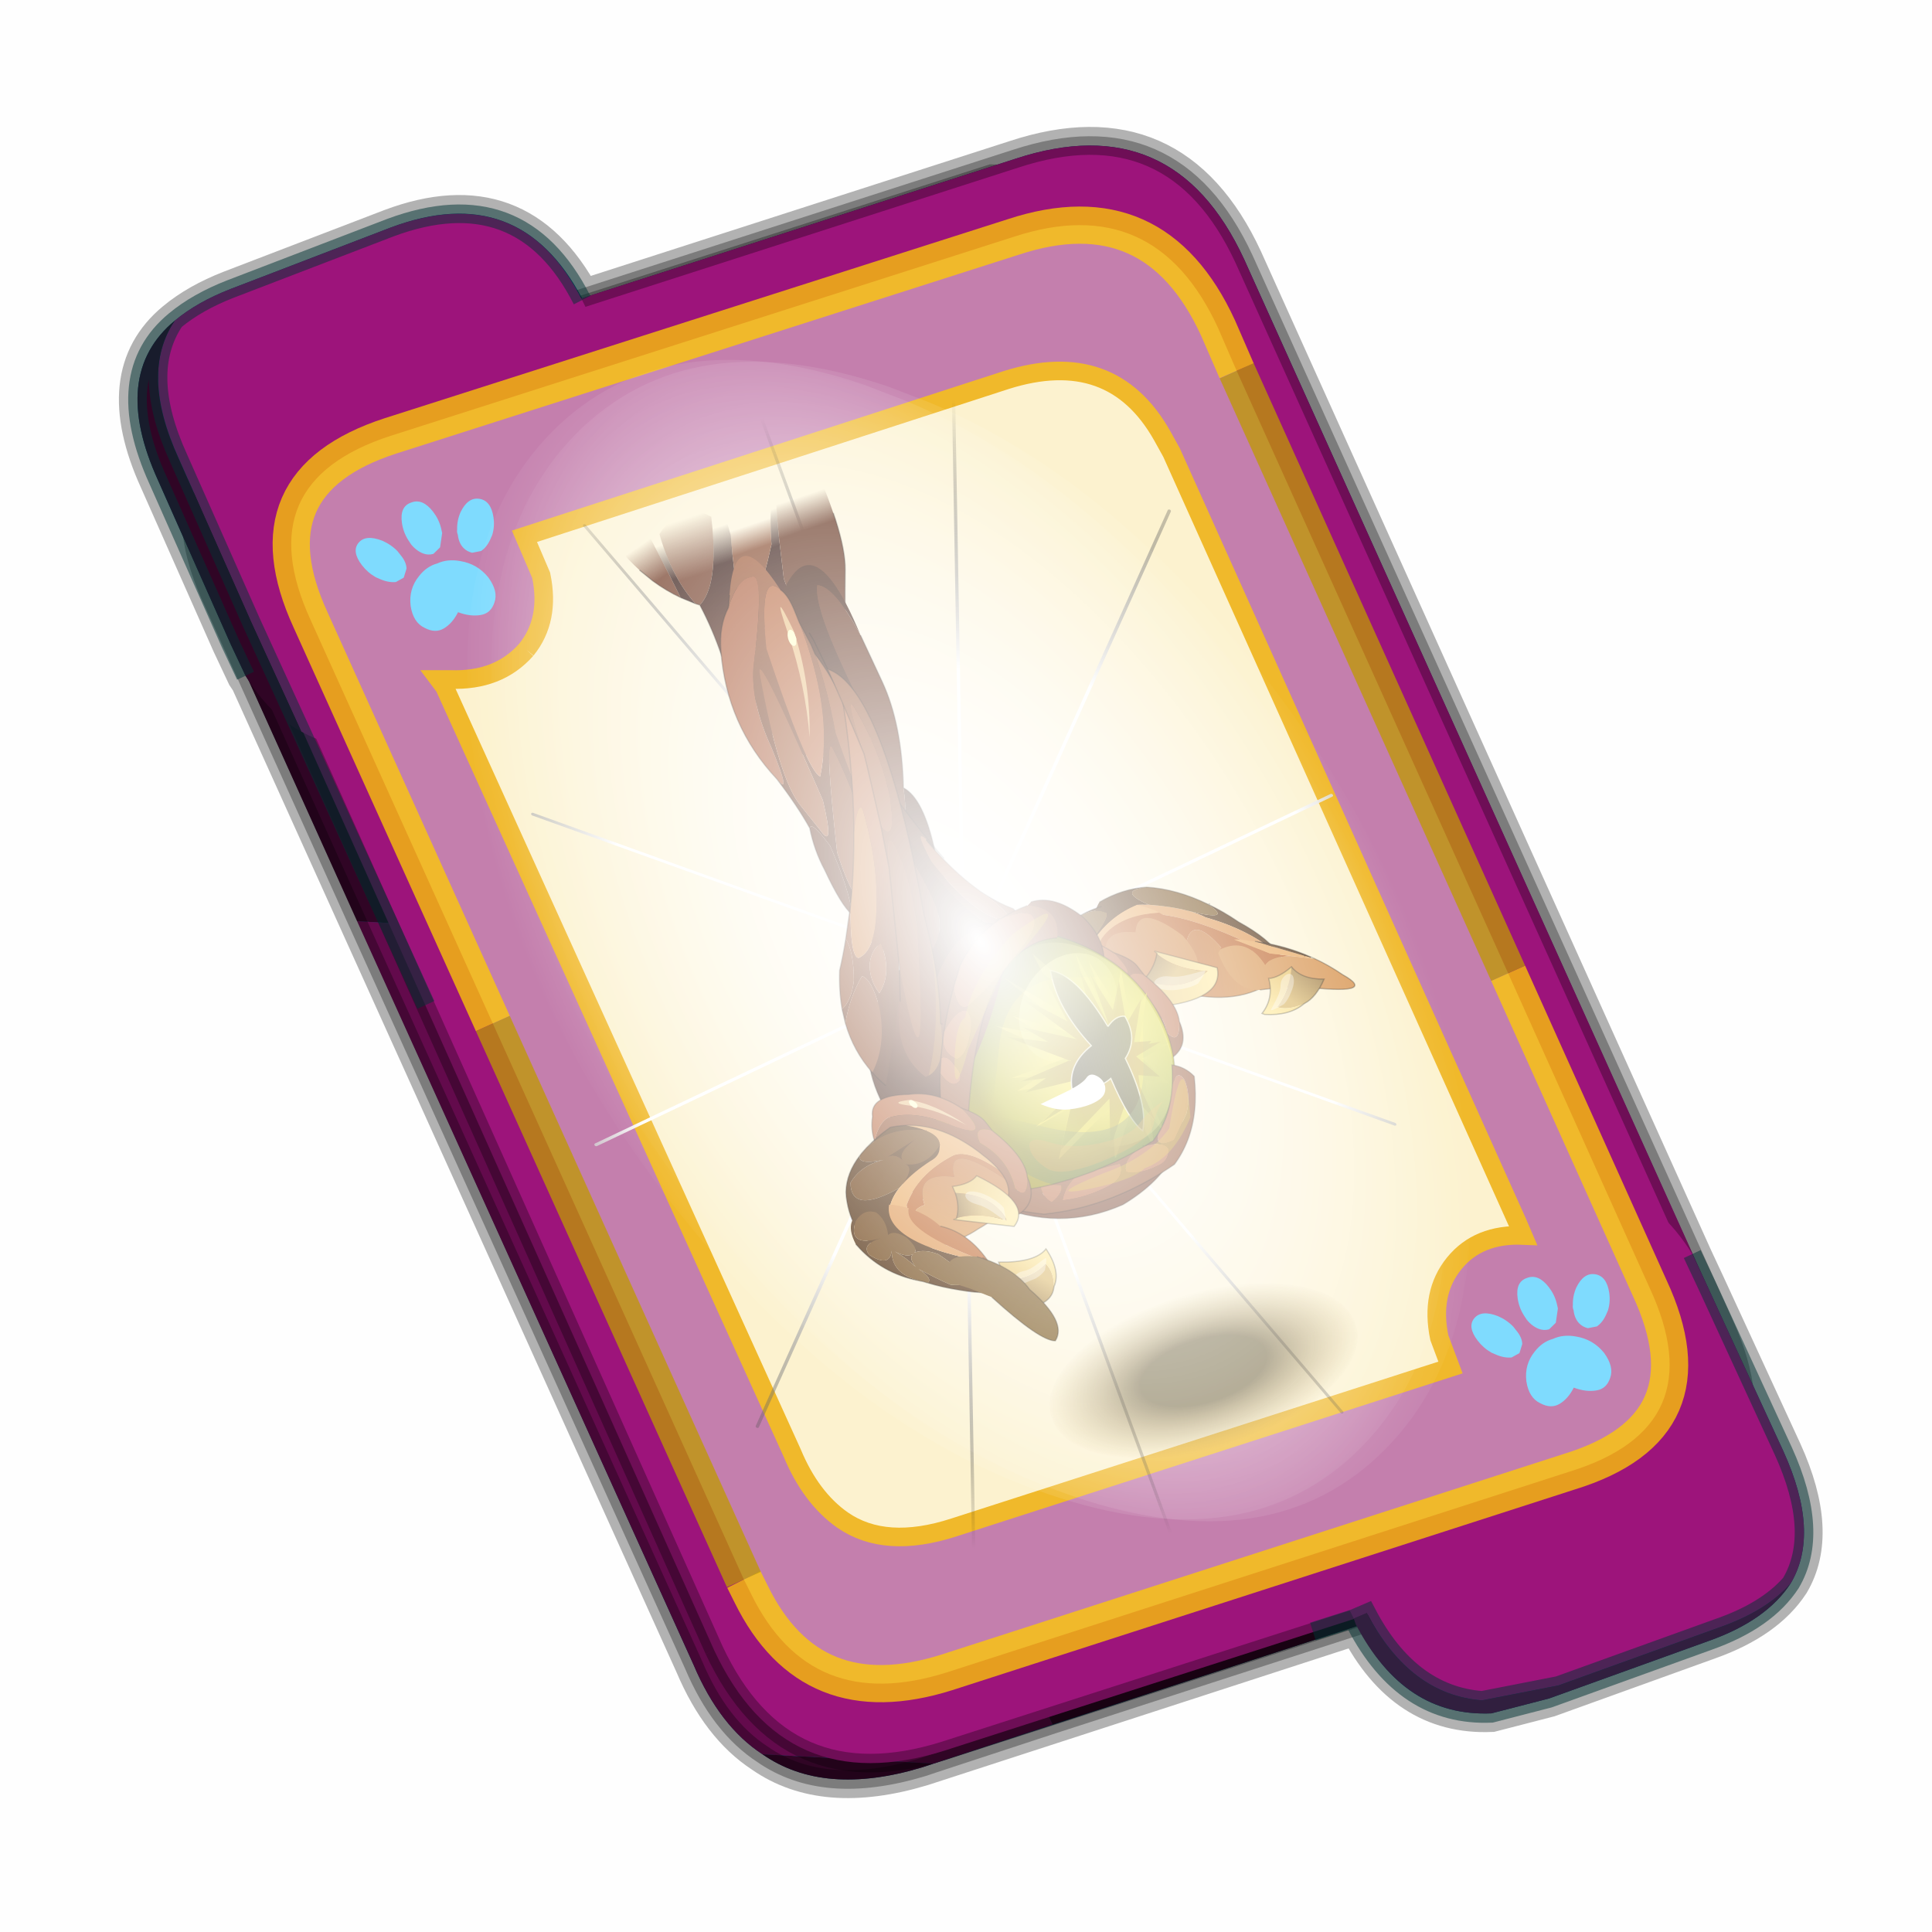 <?xml version='1.0' encoding='UTF-8'?>
<svg xmlns:xlink="http://www.w3.org/1999/xlink" xmlns="http://www.w3.org/2000/svg" version="1.1" width="60px" height="60px" viewBox="0.0 0.0 60.0 60.0"><defs><radialGradient gradientUnits="userSpaceOnUse" r="819.2" cx="0" cy="0" spreadMethod="pad" gradientTransform="matrix(0.053,0.034,-0.034,0.051,-22.95,6.05)" id="gradient1"><stop offset="0.302" stop-color="#f3df1e"/><stop offset="0.776" stop-color="#ada906"/><stop offset="0.918" stop-color="#938506"/></radialGradient><g id="c1"><path stroke="none" fill="url(#gradient1)" d="M40.0 -38.25 Q55.1 -22.4 54.05 0.0 53.0 22.35 36.4 38.2 19.9 53.95 -2.35 54.0 L-2.55 54.0 -7.6 53.8 Q-26.65 52.2 -40.0 38.2 -55.05 22.35 -54.0 -0.05 -52.95 -22.4 -36.4 -38.25 -19.85 -54.05 2.55 -54.05 24.95 -54.05 40.0 -38.25"/><path fill="none" stroke="#000000" stroke-width="0.5" stroke-opacity="0.302" d="M40.0 -38.25 Q55.1 -22.4 54.05 0.0 53.0 22.35 36.4 38.2 19.9 53.95 -2.35 54.0 L-2.55 54.0 -7.6 53.8 Q-26.65 52.2 -40.0 38.2 -55.05 22.35 -54.0 -0.05 -52.95 -22.4 -36.4 -38.25 -19.85 -54.05 2.55 -54.05 24.95 -54.05 40.0 -38.25"/></g><radialGradient gradientUnits="userSpaceOnUse" r="819.2" cx="0" cy="0" spreadMethod="pad" gradientTransform="matrix(0.056,-0.003,-0.003,0.06,-11.15,4.55)" id="gradient2"><stop offset="0.0" stop-color="#c9be0f"/><stop offset="1.0" stop-color="#ead81b"/></radialGradient><radialGradient gradientUnits="userSpaceOnUse" r="819.2" cx="0" cy="0" spreadMethod="pad" gradientTransform="matrix(0.051,0.0,-0.002,0.051,-10.05,4.05)" id="gradient3"><stop offset="0.0" stop-color="#a16700"/><stop offset="1.0" stop-color="#b2ad07"/></radialGradient><g id="c2"><path stroke="none" fill="url(#gradient2)" d="M8.15 -1.1 L31.2 -0.45 20.55 2.5 31.3 5.15 8.35 8.7 11.4 13.1 30.5 21.1 14.9 18.15 27.25 36.15 -1.05 22.35 6.7 42.45 6.45 42.55 6.3 42.7 -8.1 25.2 -8.95 44.65 -12.7 31.2 -15.45 40.4 -15.2 22.35 -16.6 17.25 -24.75 21.55 -24.8 21.45 -19.0 8.7 -31.35 6.55 -26.15 5.4 -27.7 4.6 -20.7 2.2 -31.3 -15.6 -20.85 -7.05 -25.45 -27.15 -17.9 -15.45 -15.25 -34.8 -13.7 -9.0 -13.65 -8.95 -11.75 -39.3 -8.9 -18.75 3.85 -44.65 2.05 -18.4 18.15 -39.45 1.6 -9.05 1.4 -9.05 1.4 -8.9 1.5 -8.8 1.6 -9.05 20.85 -23.55 13.25 -12.8 28.9 -22.25 8.15 -1.1 7.75 -1.1 7.7 -0.65 8.0 -0.55 8.15 -1.1"/><path stroke="none" fill="url(#gradient3)" d="M1.6 -6.85 L19.15 -18.15 12.25 -9.4 26.55 -16.6 7.6 0.25 28.55 2.0 18.85 3.95 28.65 6.75 7.8 8.55 10.55 12.45 27.95 20.2 13.75 16.9 25.0 32.8 -0.8 19.65 6.25 37.05 6.05 37.15 5.9 37.25 -7.25 21.7 -8.0 38.1 -11.4 26.55 -13.9 34.2 -13.7 18.9 -15.0 14.5 -22.4 17.75 -22.45 17.65 -17.15 7.15 -28.45 4.7 -23.75 4.0 -25.1 3.25 -18.7 1.55 -28.35 -14.05 -18.85 -6.3 -23.05 -23.55 -16.2 -13.25 -13.75 -29.5 -12.35 -7.6 -12.35 -7.55 -12.3 -7.5 -10.55 -33.15 -7.95 -15.55 3.7 -36.9 2.05 -14.75 16.7 -31.7 1.6 -6.85 1.4 -6.85 1.4 -6.7 1.5 -6.65 1.6 -6.85 M7.6 0.25 L7.2 0.25 7.15 0.6 7.4 0.7 7.6 0.25"/><path fill="#1d1800" stroke="none" d="M-11.75 -7.65 Q-8.8 -31.1 0.05 -36.05 3.9 -21.05 -2.7 -2.55 8.7 1.55 11.15 11.15 3.2 15.3 -4.5 12.25 -4.3 30.4 -7.65 36.0 -13.75 26.8 -12.95 6.55 -20.85 0.65 -19.5 -9.4 -16.4 -10.9 -11.75 -7.65"/><path fill="none" stroke="#ffffff" stroke-width="0.5" stroke-opacity="0.8" d="M-11.75 -7.65 Q-8.8 -31.1 0.05 -36.05 3.9 -21.05 -2.7 -2.55 8.7 1.55 11.15 11.15 3.2 15.3 -4.5 12.25 -4.3 30.4 -7.65 36.0 -13.75 26.8 -12.95 6.55 -20.85 0.65 -19.5 -9.4 -16.4 -10.9 -11.75 -7.65"/></g><g id="c3"><g><use transform="matrix(1.0,0.0,0.0,1.0,0.0,0.0)" xlink:href="#c2"/></g></g><linearGradient gradientUnits="userSpaceOnUse" x1="-819.2" x2="819.2" spreadMethod="pad" gradientTransform="matrix(0.008,-0.037,-0.03,-0.015,1.75,-31.75)" id="gradient4"><stop offset="0.0" stop-color="#446130" stop-opacity="0.0"/><stop offset="1.0" stop-color="#446130"/></linearGradient><linearGradient gradientUnits="userSpaceOnUse" x1="-819.2" x2="819.2" spreadMethod="pad" gradientTransform="matrix(-0.015,0.038,-0.031,-0.01,-19.5,38.45)" id="gradient5"><stop offset="0.0" stop-color="#446130" stop-opacity="0.0"/><stop offset="1.0" stop-color="#446130"/></linearGradient><g id="c4"><path stroke="none" fill="url(#gradient4)" d="M23.45 15.4 Q18.2 8.05 9.1 -9.2 -4.7 -35.1 -28.95 -26.55 -53.2 -17.95 -49.05 -23.6 -44.85 -29.25 -36.05 -38.95 -27.3 -48.6 -13.9 -47.75 -0.45 -46.85 8.8 -40.65 18.15 -34.4 27.4 -23.8 36.75 -13.25 33.9 11.85 33.0 19.85 30.85 21.15 L30.75 21.25 Q29.45 21.95 27.75 20.25 26.1 19.05 23.45 15.4"/><path stroke="none" fill="url(#gradient5)" d="M23.45 15.4 Q26.1 19.05 27.75 20.25 29.45 21.95 30.75 21.25 30.0 23.35 28.65 26.1 17.0 50.05 4.15 51.9 -8.7 53.7 -19.1 51.75 -29.5 49.8 -40.1 39.95 -50.7 30.1 -51.95 14.8 -53.25 -0.55 -53.25 -8.75 -53.25 -16.95 -40.15 15.85 -27.0 48.6 6.7 25.35 17.3 18.0 23.45 15.4"/><path fill="#d08515" fill-opacity="0.4" d="M11.2 42.05 Q7.25 47.8 -11.75 46.35 -30.85 44.9 -34.5 39.1 -38.25 33.35 -41.85 31.6 -35.65 32.9 -29.8 36.8 -24.0 40.7 -12.45 39.45 -1.0 38.2 5.8 32.8 12.65 27.4 13.9 31.85 15.15 36.25 11.2 42.05"/></g><linearGradient gradientUnits="userSpaceOnUse" x1="-819.2" x2="819.2" spreadMethod="pad" gradientTransform="matrix(0.03,0.0,-0.003,0.053,-12.3,46.95)" id="gradient6"><stop offset="0.0" stop-color="#ffff6f" stop-opacity="0.541"/><stop offset="1.0" stop-color="#ffff6f" stop-opacity="0.0"/></linearGradient><linearGradient gradientUnits="userSpaceOnUse" x1="-819.2" x2="819.2" spreadMethod="pad" gradientTransform="matrix(-0.005,0.022,-0.025,-0.012,-0.5,27.45)" id="gradient7"><stop offset="0.0" stop-color="#ffff6f" stop-opacity="0.541"/><stop offset="1.0" stop-color="#ffff6f" stop-opacity="0.0"/></linearGradient><g id="c5"><path stroke="none" fill="url(#gradient6)" d="M23.6 12.7 Q32.2 25.35 31.35 43.4 30.5 61.4 20.7 74.05 10.95 86.75 -2.05 86.75 -15.05 86.75 -23.6 74.05 -32.2 61.4 -31.35 43.4 -30.5 25.35 -20.7 12.7 -10.95 0.0 2.05 0.0 15.05 0.0 23.6 12.7"/><path fill="#ffffff" stroke="none" d="M4.2 56.35 Q6.2 57.8 12.25 58.8 L24.85 60.4 Q20.45 64.8 15.6 65.95 10.7 67.1 6.35 66.75 2.05 66.35 0.3 64.65 -1.4 62.95 -1.4 60.6 -1.35 58.25 0.45 56.5 2.2 54.85 4.2 56.35"/><path stroke="none" fill="url(#gradient7)" d="M17.0 21.75 Q21.95 29.75 20.25 37.1 18.7 44.45 11.35 46.8 4.85 48.95 -2.9 45.85 L-4.5 45.15 Q-13.1 41.2 -18.05 33.2 -22.9 25.2 -21.25 17.85 -19.6 10.5 -12.4 8.15 -7.15 6.45 -1.1 8.1 1.15 8.75 3.5 9.8 12.15 13.8 17.0 21.75"/></g><g id="c6"><g><use transform="matrix(1.0,0.0,0.0,1.0,0.0,0.0)" xlink:href="#c5"/></g></g><g id="c7"><g><use transform="matrix(1.0,0.0,0.0,1.0,0.0,0.0)" xlink:href="#c1"/></g><g><use transform="matrix(1.0,0.0,0.0,1.0,-21.9,4.15)" xlink:href="#c3"/></g><g><use transform="matrix(1.0,0.0,0.0,1.0,0.0,0.0)" xlink:href="#c4"/></g><g><use transform="matrix(1.0,0.0,0.0,1.0,-21.8,-43.2)" xlink:href="#c6"/></g></g><g id="c8"><path fill="#000000" fill-opacity="0.004" d="M0.0 0.0 L60.0 0.0 60.0 60.0 0.0 60.0 0.0 0.0"/></g><g id="c9"><path fill="#006699" stroke="none" d="M31.5 39.85 L19.8 43.65 Q17.15 44.45 15.5 43.3 14.35 42.55 13.65 40.9 L1.7 14.45 1.6 14.3 1.2 13.45 -0.75 9.05 Q-2.05 6.2 -0.3 4.75 0.3 4.25 1.2 3.9 L5.5 2.25 Q8.95 0.95 10.65 4.15 L22.3 0.4 Q26.55 -1.0 28.45 3.1 L40.55 29.95 40.9 30.7 42.95 35.15 Q43.95 37.35 43.15 38.7 42.5 39.7 40.95 40.25 L36.65 41.8 35.1 42.2 Q32.75 42.3 31.5 39.85"/><path fill="none" stroke="#000000" stroke-width="1.0" stroke-opacity="0.298" d="M31.5 39.85 L19.8 43.65 Q17.15 44.45 15.5 43.3 14.35 42.55 13.65 40.9 L1.7 14.45 1.6 14.3 1.2 13.45 -0.75 9.05 Q-2.05 6.2 -0.3 4.75 0.3 4.25 1.2 3.9 L5.5 2.25 Q8.95 0.95 10.65 4.15 L22.3 0.4 Q26.55 -1.0 28.45 3.1 L40.55 29.95 40.9 30.7 42.95 35.15 Q43.95 37.35 43.15 38.7 42.5 39.7 40.95 40.25 L36.65 41.8 35.1 42.2 Q32.75 42.3 31.5 39.85"/><path fill="#300525" stroke="none" d="M0.75 8.25 L29.8 9.75 25.55 0.9 Q26.9 1.6 27.8 3.55 L40.7 32.15 Q42.6 36.3 38.3 37.65 L23.3 42.5 13.15 21.4 4.6 20.9 0.7 12.25 Q-0.45 9.75 0.75 8.25 M20.1 43.55 L19.8 43.65 Q17.15 44.45 15.5 43.3 L20.1 43.55"/><path fill="#630a4c" stroke="none" d="M25.55 0.9 L29.8 9.75 0.75 8.25 Q1.45 7.3 3.1 6.75 L21.65 0.8 25.55 0.9 M4.6 20.9 L13.15 21.4 23.3 42.5 20.1 43.55 15.5 43.3 Q14.35 42.55 13.65 40.9 L4.6 20.9"/><path fill="none" stroke="#000000" stroke-width="0.5" stroke-opacity="0.302" d="M0.75 8.25 Q-0.45 9.75 0.7 12.25 L4.6 20.9 M23.3 42.5 L38.3 37.65 Q42.6 36.3 40.7 32.15 L27.8 3.55 Q26.9 1.6 25.55 0.9 L21.65 0.8 3.1 6.75 Q1.45 7.3 0.75 8.25 M20.1 43.55 L19.8 43.65 Q17.15 44.45 15.5 43.3 14.35 42.55 13.65 40.9 L4.6 20.9 M20.1 43.55 L23.3 42.5"/><path fill="#9d147b" stroke="none" d="M14.2 40.5 L1.35 11.8 Q-0.5 7.75 3.8 6.35 L22.3 0.4 Q26.55 -1.0 28.45 3.1 L41.35 31.7 Q43.25 35.85 38.9 37.25 L20.4 43.2 Q16.1 44.55 14.2 40.5"/><path fill="none" stroke="#000000" stroke-width="0.5" stroke-opacity="0.302" d="M14.2 40.5 L1.35 11.8 Q-0.5 7.75 3.8 6.35 L22.3 0.4 Q26.55 -1.0 28.45 3.1 L41.35 31.7 Q43.25 35.85 38.9 37.25 L20.4 43.2 Q16.1 44.55 14.2 40.5"/><path fill="#9d147b" stroke="none" d="M31.4 39.65 L31.3 39.45 31.25 39.4 29.25 34.95 Q27.55 31.2 31.25 29.85 L35.6 28.25 Q38.8 27.1 40.5 29.85 L40.9 30.7 42.95 35.15 Q43.95 37.35 43.15 38.7 42.5 39.45 41.2 39.9 L36.9 41.45 34.85 41.85 Q32.9 41.7 31.75 39.5 L31.4 39.65"/><path fill="#630a4c" stroke="none" d="M43.15 38.7 Q42.5 39.7 40.95 40.25 L36.65 41.8 35.1 42.2 Q32.75 42.3 31.45 39.8 L31.4 39.65 31.75 39.5 Q32.9 41.7 34.85 41.85 L36.9 41.45 41.2 39.9 Q42.5 39.45 43.15 38.7"/><path fill="none" stroke="#003333" stroke-width="0.5" stroke-opacity="0.51" d="M43.15 38.7 Q42.5 39.7 40.95 40.25 L36.65 41.8 35.1 42.2 Q32.75 42.3 31.45 39.8 L31.4 39.65 30.3 40.0 31.4 39.65 M40.5 29.85 L40.9 30.7 42.95 35.15 Q43.95 37.35 43.15 38.7 42.5 39.45 41.2 39.9 L36.9 41.45 34.85 41.85 Q32.9 41.7 31.75 39.5 L31.4 39.65"/><path fill="#9d147b" stroke="none" d="M10.65 4.2 L10.85 4.6 12.85 9.05 Q14.5 12.8 10.8 14.15 L6.5 15.8 Q4.5 16.6 3.1 15.8 L1.75 12.85 -0.2 8.45 Q-1.25 6.15 -0.3 4.75 0.3 4.25 1.2 3.9 L5.5 2.25 Q9.0 0.95 10.65 4.2"/><path fill="#300525" stroke="none" d="M-0.3 4.75 Q-1.25 6.15 -0.2 8.45 L1.75 12.85 3.1 15.8 Q2.25 15.35 1.6 14.3 L1.2 13.45 -0.75 9.05 Q-2.05 6.2 -0.3 4.75"/><path fill="none" stroke="#003333" stroke-width="0.5" stroke-opacity="0.51" d="M3.1 15.8 L6.45 23.15 M-0.3 4.75 Q0.3 4.25 1.2 3.9 L5.5 2.25 Q9.0 0.95 10.65 4.2 M3.1 15.8 L1.75 12.85 -0.2 8.45 Q-1.25 6.15 -0.3 4.75 -2.05 6.2 -0.75 9.05 L1.2 13.45 1.6 14.3"/><path fill="#fcf2cf" stroke="none" d="M9.15 13.6 Q9.8 12.8 9.55 11.6 L9.1 10.55 22.05 6.35 Q24.9 5.45 26.25 7.85 L26.5 8.3 35.8 29.0 35.95 29.35 Q34.75 29.3 34.1 30.1 33.45 30.9 33.7 32.1 L34.0 32.9 20.65 37.2 Q18.8 37.8 17.65 37.0 16.8 36.4 16.3 35.2 L6.95 14.6 6.8 14.4 7.1 14.4 Q8.4 14.45 9.15 13.6"/><path fill="#c47fad" stroke="none" d="M9.15 13.6 Q8.4 14.45 7.1 14.4 L6.8 14.4 6.95 14.6 16.3 35.2 Q16.8 36.4 17.65 37.0 18.8 37.8 20.65 37.2 L34.0 32.9 33.7 32.1 Q33.45 30.9 34.1 30.1 34.75 29.3 35.95 29.35 L35.8 29.0 26.5 8.3 26.25 7.85 Q24.9 5.45 22.05 6.35 L9.1 10.55 9.55 11.6 Q9.8 12.8 9.15 13.6 M28.25 6.1 L35.55 22.3 39.35 30.75 Q41.1 34.5 37.2 35.7 L20.45 41.1 Q16.8 42.25 15.2 39.0 L15.0 38.6 8.25 23.65 3.35 12.8 Q1.65 9.1 5.5 7.85 L22.25 2.5 Q26.05 1.25 27.75 4.95 L28.25 6.1"/><path fill="none" stroke="#ffcc00" stroke-width="1.0" stroke-opacity="0.749" d="M35.55 22.3 L39.35 30.75 Q41.1 34.5 37.2 35.7 L20.45 41.1 Q16.8 42.25 15.2 39.0 L15.0 38.6 M8.25 23.65 L3.35 12.8 Q1.65 9.1 5.5 7.85 L22.25 2.5 Q26.05 1.25 27.75 4.95 L28.25 6.1"/><path fill="none" stroke="#bf9900" stroke-width="1.0" stroke-opacity="0.749" d="M28.25 6.1 L35.55 22.3 M15.0 38.6 L8.25 23.65"/><path fill="none" stroke="#f0b92b" stroke-width="0.5" d="M9.15 13.6 Q9.8 12.8 9.55 11.6 L9.1 10.55 22.05 6.35 Q24.9 5.45 26.25 7.85 L26.5 8.3 35.8 29.0 35.95 29.35 Q34.75 29.3 34.1 30.1 33.45 30.9 33.7 32.1 L34.0 32.9 20.65 37.2 Q18.8 37.8 17.65 37.0 16.8 36.4 16.3 35.2 L6.95 14.6 6.8 14.4 7.1 14.4 Q8.4 14.45 9.15 13.6"/></g><g id="c10"><path fill="#7fdbfe" stroke="none" d="M10.75 4.9 Q10.75 4.6 10.9 4.35 11.25 3.45 11.95 2.75 13.3 1.5 14.35 2.1 15.4 2.7 14.95 4.45 14.7 5.4 14.1 6.15 L13.75 6.5 Q13.1 7.15 12.35 7.35 L11.4 7.2 Q10.95 6.9 10.75 6.4 10.5 5.75 10.75 4.9 M7.5 5.9 Q7.0 5.85 6.6 5.5 6.05 5.0 5.8 4.15 L5.7 3.6 Q5.55 2.65 5.8 1.7 6.25 0.0 7.5 0.0 L7.6 0.0 Q8.85 0.0 9.3 1.7 9.55 2.65 9.4 3.6 L9.3 4.15 8.5 5.5 7.6 5.9 7.5 5.9 M4.35 4.9 Q4.6 5.75 4.35 6.4 L3.7 7.2 2.75 7.35 Q2.0 7.15 1.35 6.5 L1.0 6.15 Q0.4 5.4 0.15 4.45 -0.3 2.7 0.75 2.1 1.8 1.5 3.15 2.75 3.85 3.45 4.2 4.35 L4.35 4.9 M5.5 13.7 Q4.45 13.9 3.65 12.95 2.75 12.0 3.2 10.25 3.7 8.5 5.25 7.6 6.4 6.9 7.55 7.0 8.75 6.9 9.9 7.6 11.45 8.5 11.95 10.25 12.35 12.0 11.5 12.95 10.7 13.9 9.65 13.7 8.55 13.5 7.55 12.6 6.55 13.5 5.5 13.7"/></g><g id="c11"><g><use transform="matrix(1.0,0.0,0.0,1.0,0.0,0.0)" xlink:href="#c10"/></g></g><radialGradient gradientUnits="userSpaceOnUse" r="819.2" cx="0" cy="0" spreadMethod="pad" gradientTransform="matrix(0.091,0.0,0.0,0.091,0.6,3.4)" id="gradient8"><stop offset="0.0" stop-color="#ffffff"/><stop offset="1.0" stop-color="#ffffff" stop-opacity="0.0"/></radialGradient><g id="c12"><path stroke="none" fill="url(#gradient8)" d="M36.65 -54.65 Q60.05 -42.0 69.75 -17.95 80.55 8.9 68.0 34.1 55.45 59.35 26.8 68.2 -1.8 77.05 -29.7 64.3 -57.6 51.6 -68.45 24.75 -79.3 -2.05 -66.75 -27.25 L-66.7 -27.3 Q-54.1 -52.5 -25.5 -61.4 3.1 -70.2 31.0 -57.5 L36.65 -54.65"/></g><g id="c13"><g><use transform="matrix(1.0,0.0,0.0,1.0,0.0,0.0)" xlink:href="#c12"/></g></g><radialGradient gradientUnits="userSpaceOnUse" r="819.2" cx="0" cy="0" spreadMethod="pad" gradientTransform="matrix(0.209,0.0,0.0,0.177,67.15,107.2)" id="gradient9"><stop offset="0.357" stop-color="#ffffff"/><stop offset="0.671" stop-opacity="0.0"/></radialGradient><g id="c14"><path fill="none" stroke-linejoin="round" stroke-linecap="round" stroke="url(#gradient9)" stroke-width="0.5" d="M136.55 165.8 L68.6 106.0 68.4 106.0 118.25 201.5 M68.3 105.8 L68.35 105.8 68.3 105.8 68.3 105.85 68.4 106.0 68.3 106.0 86.55 211.5 M68.3 105.8 L68.3 105.85 68.3 106.0 68.15 105.95 18.25 151.55 M68.3 105.85 L68.25 105.85 68.3 106.0 50.0 193.2 M68.25 105.85 L68.15 105.95 0.05 97.7 M68.3 105.85 L68.25 105.8 68.25 105.85 M68.25 105.8 L68.2 105.7 0.0 45.7 M68.3 105.8 L68.25 105.75 68.25 105.8 M68.25 105.75 L68.2 105.7 18.25 10.05 M68.6 106.0 L68.35 105.8 118.25 60.15 M86.6 18.35 L68.3 105.8 M136.6 114.25 L68.6 106.0 M68.25 105.75 L49.95 0.05"/></g><g id="c15"><g><use transform="matrix(1.0,0.0,0.0,1.0,0.0,0.0)" xlink:href="#c14"/></g></g><g id="c16"><g><use transform="matrix(1.0,0.0,0.0,1.0,0.0,0.0)" xlink:href="#c9"/></g><g><use transform="matrix(0.239,-0.087,0.1,0.234,34.25,31.15)" xlink:href="#c11"/></g><g><use transform="matrix(0.239,-0.087,0.1,0.234,4.25,10.3)" xlink:href="#c11"/></g><g><use transform="matrix(0.141,-0.038,0.111,0.226,20.25,20.65)" filter="url(#filter13)" xlink:href="#c13"/></g><g><use transform="matrix(-0.155,0.051,0.084,0.147,22.6,3.15)" filter="url(#filter14)" xlink:href="#c15"/></g></g><filter id="filter13"><feColorMatrix in="SourceGraphic" type="matrix" values="0.0 0.0 0.0 0.0 0.797 0.0 0.0 0.0 0.0 0.598 0.0 0.0 0.0 0.0 0.199 0.0 0.0 0.0 1.0 0.0" result="cxform"/><feComposite operator="in" in2="SourceGraphic" result="color-xform"/></filter><filter id="filter14"><feColorMatrix in="SourceGraphic" type="matrix" values="0.0 0.0 0.0 0.0 0.996 0.0 0.0 0.0 0.0 0.996 0.0 0.0 0.0 0.0 0.996 0.0 0.0 0.0 1.0 0.0" result="cxform"/><feComposite operator="in" in2="SourceGraphic" result="color-xform"/></filter><radialGradient gradientUnits="userSpaceOnUse" r="819.2" cx="0" cy="0" spreadMethod="pad" gradientTransform="matrix(0.078,0.0,0.0,0.038,0.0,30.9)" id="gradient10"><stop offset="0.4" stop-color="#382b0c" stop-opacity="0.502"/><stop offset="1.0" stop-color="#9c7420" stop-opacity="0.0"/></radialGradient><g id="c17"><path stroke="none" fill="url(#gradient10)" d="M62.4 30.9 Q62.4 43.65 44.1 52.7 25.8 61.75 0.0 61.75 -25.9 61.75 -44.2 52.7 -62.45 43.65 -62.45 30.9 -62.45 18.05 -44.2 9.0 -25.9 0.0 0.0 0.0 25.8 0.0 44.1 9.0 62.4 18.05 62.4 30.9"/></g><g id="c18"><g><use transform="matrix(1.0,0.0,0.0,1.0,0.0,0.0)" xlink:href="#c17"/></g></g><linearGradient gradientUnits="userSpaceOnUse" x1="-819.2" x2="819.2" spreadMethod="pad" gradientTransform="matrix(-0.002,0.009,-0.018,-0.005,-4.2,346.4)" id="gradient11"><stop offset="0.0" stop-color="#76412c" stop-opacity="0.0"/><stop offset="1.0" stop-color="#75402b"/></linearGradient><linearGradient gradientUnits="userSpaceOnUse" x1="-819.2" x2="819.2" spreadMethod="pad" gradientTransform="matrix(0.0,-0.014,0.022,0.0,-24.85,345.2)" id="gradient12"><stop offset="0.0" stop-color="#76412c"/><stop offset="1.0" stop-color="#75412c" stop-opacity="0.0"/></linearGradient><linearGradient gradientUnits="userSpaceOnUse" x1="-819.2" x2="819.2" spreadMethod="pad" gradientTransform="matrix(-0,-0.048,0.186,-0.002,-43.55,380.4)" id="gradient13"><stop offset="0.0" stop-color="#76412c"/><stop offset="0.816" stop-color="#3a1e18"/><stop offset="1.0" stop-color="#3a1e18" stop-opacity="0.0"/></linearGradient><linearGradient gradientUnits="userSpaceOnUse" x1="-819.2" x2="819.2" spreadMethod="pad" gradientTransform="matrix(0.0,-0.018,0.042,-3.0517578125e-05,-67.6,354.85)" id="gradient14"><stop offset="0.553" stop-color="#6a3a26"/><stop offset="1.0" stop-color="#673926" stop-opacity="0.0"/></linearGradient><linearGradient gradientUnits="userSpaceOnUse" x1="-819.2" x2="819.2" spreadMethod="pad" gradientTransform="matrix(0.0,-0.006,0.023,1.52587890625e-05,-50.25,349.2)" id="gradient15"><stop offset="0.0" stop-color="#884d31"/><stop offset="1.0" stop-color="#864c31" stop-opacity="0.0"/></linearGradient><g id="c19"><path stroke="none" fill="url(#gradient11)" d="M-11.95 362.95 L-11.5 353.15 -10.5 336.35 Q-6.3 331.5 -1.5 333.45 0.55 334.3 2.65 336.35 0.9 342.25 -1.5 347.4 L-4.55 353.15 Q-7.8 358.55 -11.95 362.95"/><path stroke="none" fill="url(#gradient12)" d="M-14.45 336.35 Q-13.2 345.35 -13.7 353.15 -14.2 360.75 -16.35 367.15 L-17.7 368.2 Q-24.25 364.75 -29.7 353.15 -33.0 346.2 -35.95 336.35 -27.75 326.4 -14.45 336.35"/><path stroke="none" fill="url(#gradient13)" d="M-14.45 336.35 Q-12.15 340.2 -10.5 336.35 L-11.5 353.15 -11.95 362.95 -16.35 367.15 Q-14.2 360.75 -13.7 353.15 -13.2 345.35 -14.45 336.35 M-35.95 336.35 Q-33.0 346.2 -29.7 353.15 -24.25 364.75 -17.7 368.2 -18.45 378.95 -17.45 390.05 -19.6 400.0 -22.75 408.95 -29.15 387.4 -43.2 381.85 -53.75 389.75 -51.4 419.0 -53.6 432.45 -42.35 441.1 L-45.6 441.2 Q-66.15 436.4 -67.9 396.5 -49.0 405.4 -52.25 368.85 L-56.95 353.15 Q-59.85 344.05 -62.7 336.35 L-60.25 337.85 Q-56.9 344.25 -53.7 353.15 L-53.3 354.35 Q-23.5 397.85 -37.6 353.15 L-40.05 345.7 Q-40.6 340.85 -40.95 339.7 L-35.95 336.35"/><path stroke="none" fill="url(#gradient14)" d="M-62.7 336.35 Q-59.85 344.05 -56.95 353.15 L-52.25 368.85 Q-49.0 405.4 -67.9 396.5 L-68.05 391.95 Q-68.1 391.0 -75.8 373.35 -78.95 366.2 -80.35 353.15 L-80.6 350.35 Q-81.2 344.0 -81.4 336.35 -80.1 332.75 -78.3 330.95 -72.8 325.45 -62.7 336.35"/><path stroke="none" fill="url(#gradient15)" d="M-60.25 337.85 Q-48.75 344.9 -40.95 339.7 -40.6 340.85 -40.05 345.7 L-37.6 353.15 Q-23.5 397.85 -53.3 354.35 L-53.7 353.15 Q-56.9 344.25 -60.25 337.85"/><path fill="#76412c" stroke="none" d="M-42.35 441.1 Q-53.6 432.45 -51.4 419.0 -53.75 389.75 -43.2 381.85 -29.15 387.4 -22.75 408.95 -19.25 439.05 -42.35 441.1"/><path fill="none" stroke="#000000" stroke-width="0.5" stroke-opacity="0.302" d="M-16.35 367.15 L-11.95 362.95 M-1.5 347.4 L-4.55 353.15 Q-7.8 358.55 -11.95 362.95 M-17.7 368.2 L-16.35 367.15 M-67.9 396.5 Q-66.15 436.4 -45.6 441.2 L-42.35 441.1 Q-19.25 439.05 -22.75 408.95 -19.6 400.0 -17.45 390.05 -18.45 378.95 -17.7 368.2 M-80.6 350.35 L-80.35 353.15 Q-78.95 366.2 -75.8 373.35 -68.1 391.0 -68.05 391.95 L-67.9 396.5 -69.7 399.7 M-22.75 408.95 L-19.95 410.35"/></g><g id="c20"><g><use transform="matrix(1.0,0.0,0.0,1.0,0.0,0.0)" xlink:href="#c19"/></g></g><linearGradient gradientUnits="userSpaceOnUse" x1="-819.2" x2="819.2" spreadMethod="pad" gradientTransform="matrix(0.051,-0.026,0.011,0.027,-1.85,79.8)" id="gradient16"><stop offset="0.0" stop-color="#876833"/><stop offset="1.0" stop-color="#764b23"/></linearGradient><linearGradient gradientUnits="userSpaceOnUse" x1="-819.2" x2="819.2" spreadMethod="pad" gradientTransform="matrix(0.017,-0.008,0.006,0.016,-17.85,116.75)" id="gradient17"><stop offset="0.0" stop-color="#e0a35e"/><stop offset="1.0" stop-color="#ca7e44"/></linearGradient><g id="c21"><path fill="#5b3a1c" stroke="none" d="M-5.65 1.0 Q-2.45 3.5 -1.05 6.75 L-1.4 6.9 Q-10.65 3.6 -22.0 7.9 L-22.65 8.1 -23.05 8.25 Q-13.65 -1.1 -25.1 1.35 -16.1 -1.15 -5.65 1.0 M-62.25 44.1 Q-61.1 36.25 -52.75 26.1 -48.8 20.1 -44.55 15.6 -51.1 25.65 -36.35 15.55 -39.55 17.85 -41.55 20.2 -55.85 30.7 -62.25 44.1"/><path fill="#e09b59" stroke="none" d="M-23.05 8.25 L-22.65 8.1 -22.0 7.9 Q-10.65 3.6 -1.4 6.9 L-1.05 6.75 Q0.3 10.0 -0.05 13.9 -21.75 -2.4 -62.15 45.9 L-62.25 44.1 Q-55.85 30.7 -41.55 20.2 -39.55 17.85 -36.35 15.55 L-36.1 15.4 Q-31.1 11.8 -23.05 8.25 M-59.55 50.35 L-59.6 50.3 -59.25 50.0 -59.55 50.35"/><path stroke="none" fill="url(#gradient16)" d="M-25.1 1.35 Q-13.65 -1.1 -23.05 8.25 -31.1 11.8 -36.1 15.4 L-36.35 15.55 Q-51.1 25.65 -44.55 15.6 -35.6 5.8 -25.1 1.35"/><path stroke="none" fill="url(#gradient17)" d="M-4.15 25.95 Q-7.5 32.15 -13.55 39.6 -32.35 56.2 -50.3 53.85 -56.6 52.7 -59.55 50.35 L-59.25 50.0 Q-57.65 35.75 -43.35 36.85 -37.7 16.25 -30.3 27.55 -9.8 -0.5 -4.15 25.95"/><path fill="#c16c35" stroke="none" d="M-0.05 13.9 Q-0.5 19.25 -4.15 25.95 -9.8 -0.5 -30.3 27.55 -37.7 16.25 -43.35 36.85 -57.65 35.75 -59.25 50.0 L-59.6 50.3 Q-61.85 48.5 -62.15 45.9 -21.75 -2.4 -0.05 13.9"/><path fill="none" stroke="#000000" stroke-width="0.5" stroke-opacity="0.302" d="M-5.65 1.0 Q-16.1 -1.15 -25.1 1.35 -35.6 5.8 -44.55 15.6 L-45.3 15.6 M-4.15 25.95 Q-7.5 32.15 -13.55 39.6 -32.35 56.2 -50.3 53.85 -56.6 52.7 -59.55 50.35 L-59.6 50.3 Q-61.85 48.5 -62.15 45.9 L-62.25 44.1 Q-61.1 36.25 -52.75 26.1 -48.8 20.1 -44.55 15.6"/></g><g id="c22"><g><use transform="matrix(1.0,0.0,0.0,1.0,0.0,0.0)" xlink:href="#c21"/></g></g><linearGradient gradientUnits="userSpaceOnUse" x1="-819.2" x2="819.2" spreadMethod="pad" gradientTransform="matrix(0.044,0.019,-0.013,0.029,-75.5,76.1)" id="gradient18"><stop offset="0.0" stop-color="#876833"/><stop offset="1.0" stop-color="#764b23"/></linearGradient><linearGradient gradientUnits="userSpaceOnUse" x1="-819.2" x2="819.2" spreadMethod="pad" gradientTransform="matrix(0.031,0.005,-0.004,0.018,-87.7,114.85)" id="gradient19"><stop offset="0.0" stop-color="#e0a35e"/><stop offset="1.0" stop-color="#ca7e44"/></linearGradient><linearGradient gradientUnits="userSpaceOnUse" x1="-819.2" x2="819.2" spreadMethod="pad" gradientTransform="matrix(0.014,-0.004,-0.003,-0.016,-57.6,50.45)" id="gradient20"><stop offset="0.0" stop-color="#ffea9c"/><stop offset="1.0" stop-color="#ebc873"/></linearGradient><linearGradient gradientUnits="userSpaceOnUse" x1="-819.2" x2="819.2" spreadMethod="pad" gradientTransform="matrix(0.005,-0.006,-0.012,-0.01,-36.5,45.4)" id="gradient21"><stop offset="0.0" stop-color="#dcbb70"/><stop offset="0.965" stop-color="#9b7a4a"/></linearGradient><g id="c23"><path stroke="none" fill="url(#gradient18)" d="M-32.9 1.1 L-32.85 1.1 Q-28.35 3.2 -24.35 5.7 -16.9 11.75 -18.75 15.9 -22.25 17.65 -35.35 10.8 -44.8 4.8 -43.95 2.9 -40.5 -0.65 -32.9 1.1"/><path fill="#5b3a1c" stroke="none" d="M-32.9 1.05 L-32.9 1.1 Q-40.5 -0.65 -43.95 2.9 -44.8 4.8 -35.35 10.8 -22.25 17.65 -18.75 15.9 -16.9 11.75 -24.35 5.7 -13.5 9.0 -11.45 16.35 -6.65 31.6 -17.75 31.3 L-17.9 31.15 Q-34.1 5.4 -56.4 3.95 -50.45 0.4 -43.45 0.05 -38.45 -0.25 -32.9 1.05"/><path fill="#c16c35" stroke="none" d="M-63.2 9.6 Q-33.6 1.5 -25.1 34.3 -25.05 39.45 -32.15 41.75 -21.5 29.2 -36.45 24.05 -37.55 7.35 -51.55 14.1 -57.05 2.8 -68.1 21.3 -67.55 14.7 -63.2 9.6"/><path fill="#eaab64" stroke="none" d="M-11.45 16.35 Q-4.9 23.15 -0.3 31.9 0.35 74.75 -38.5 66.3 -40.8 62.1 -43.25 58.3 L-43.0 58.1 Q-46.7 47.55 -36.1 42.7 L-32.15 41.75 Q-25.05 39.45 -25.1 34.3 -33.6 1.5 -63.2 9.6 L-62.2 8.4 Q-59.4 5.8 -56.5 4.0 L-56.4 3.95 Q-34.1 5.4 -17.9 31.15 L-17.75 31.3 Q-6.65 31.6 -11.45 16.35 M-32.6 42.2 L-32.15 41.75 -32.6 42.2"/><path stroke="none" fill="url(#gradient19)" d="M-68.1 21.3 Q-57.05 2.8 -51.55 14.1 -37.55 7.35 -36.45 24.05 -21.5 29.2 -32.15 41.75 L-36.1 42.7 Q-46.7 47.55 -43.0 58.1 L-43.25 58.3 Q-45.85 49.75 -51.55 45.15 -61.45 43.55 -67.6 35.85 -71.45 32.35 -68.1 21.3"/><path fill="none" stroke="#000000" stroke-width="0.5" stroke-opacity="0.302" d="M-11.3 15.9 L-11.45 16.35 Q-4.9 23.15 -0.3 31.9 L-0.35 31.1 M-32.9 1.1 L-32.85 1.1 -32.9 1.05 Q-38.45 -0.25 -43.45 0.05 M-24.35 5.7 Q-28.35 3.2 -32.85 1.1 M-32.15 41.75 L-32.6 42.2 M-11.45 16.35 Q-13.5 9.0 -24.35 5.7 M-67.6 35.85 Q-61.45 43.55 -51.55 45.15 -45.85 49.75 -43.25 58.3 -40.8 62.1 -38.5 66.3 0.35 74.75 -0.3 31.9 L0.0 32.2"/><path stroke="none" fill="url(#gradient20)" d="M-46.9 33.05 L-43.9 34.55 Q-48.3 40.25 -47.25 44.8 -72.75 50.8 -75.35 37.7 L-55.35 23.5 -55.9 24.75 -55.8 24.85 Q-60.1 33.2 -71.35 37.75 -58.45 42.95 -46.9 33.05"/><path stroke="none" fill="url(#gradient21)" d="M-55.8 24.85 Q-52.85 29.7 -46.9 33.05 -58.45 42.95 -71.35 37.75 -60.1 33.2 -55.8 24.85"/><path fill="none" stroke="#000000" stroke-width="0.5" stroke-opacity="0.302" d="M-46.9 33.05 L-43.9 34.55 Q-48.3 40.25 -47.25 44.8 -72.75 50.8 -75.35 37.7 L-55.35 23.5 -55.9 24.75 -55.8 24.85 Q-52.85 29.7 -46.9 33.05"/><path fill="#ffffff" fill-opacity="0.4" d="M-52.85 39.35 Q-50.1 37.8 -50.05 36.25 -50.05 34.6 -52.2 34.2 -54.4 33.75 -56.95 35.05 -59.5 36.4 -64.05 36.75 L-70.2 37.15 Q-71.7 37.25 -65.95 41.25 -63.15 41.85 -59.4 41.3 -55.55 40.85 -52.85 39.35"/></g><g id="c24"><g><use transform="matrix(1.0,0.0,0.0,1.0,0.0,0.0)" xlink:href="#c23"/></g></g><linearGradient gradientUnits="userSpaceOnUse" x1="-819.2" x2="819.2" spreadMethod="pad" gradientTransform="matrix(-0.01,-0.005,-0.026,0.04,-12.35,3.9)" id="gradient22"><stop offset="0.0" stop-color="#dcbb70"/><stop offset="0.965" stop-color="#9b7a4a"/></linearGradient><linearGradient gradientUnits="userSpaceOnUse" x1="-819.2" x2="819.2" spreadMethod="pad" gradientTransform="matrix(-0.008,-0.006,-0.009,0.009,-16.4,27.4)" id="gradient23"><stop offset="0.0" stop-color="#ffea9c"/><stop offset="1.0" stop-color="#ebc873"/></linearGradient><g id="c25"><path fill="#c16c35" stroke="none" d="M-7.9 0.45 Q-5.55 -1.05 -1.35 2.5 -13.05 0.85 -15.1 14.1 -19.4 10.85 -28.6 15.2 L-18.7 10.25 -7.9 0.45"/><path fill="#d99856" stroke="none" d="M-28.6 15.2 Q-19.4 10.85 -15.1 14.1 -13.05 0.85 -1.35 2.5 L-0.05 3.6 Q0.65 20.05 -9.25 22.7 -17.3 24.35 -23.85 26.25 -52.05 40.4 -41.5 27.35 -38.15 22.2 -34.0 17.85 L-32.7 17.25 -28.9 15.35 -28.6 15.2"/><path fill="#eaab64" stroke="none" d="M-7.9 0.45 L-18.7 10.25 -28.6 15.2 -28.9 15.35 -32.7 17.25 -32.8 17.0 -31.05 15.7 -30.75 15.5 -15.2 3.8 -14.75 3.6 -13.35 2.9 Q-10.15 1.05 -7.9 0.45"/><path fill="#5b3a1c" stroke="none" d="M-32.95 16.8 Q-25.35 9.1 -15.2 3.8 L-30.75 15.5 -31.05 15.7 -32.8 17.0 -32.95 16.8"/><path fill="none" stroke="#000000" stroke-width="0.5" stroke-opacity="0.302" d="M-9.25 22.7 Q-17.3 24.35 -23.85 26.25 -52.05 40.4 -41.5 27.35 -38.15 22.2 -34.0 17.85 L-32.95 16.8 Q-25.35 9.1 -15.2 3.8 M-31.05 15.7 L-30.75 15.5"/><path stroke="none" fill="url(#gradient22)" d="M-22.8 33.55 L-23.35 33.4 Q-28.4 32.6 -34.15 26.75 -25.95 24.05 -24.35 18.0 -20.05 26.5 -12.75 31.35 -15.85 33.95 -22.8 33.55"/><path stroke="none" fill="url(#gradient23)" d="M-24.35 18.0 Q-17.8 20.55 -14.25 19.5 -13.0 27.6 -6.25 31.85 L-7.05 32.55 Q-15.75 36.2 -22.8 33.55 -15.85 33.95 -12.75 31.35 -20.05 26.5 -24.35 18.0"/><path fill="none" stroke="#000000" stroke-width="0.5" stroke-opacity="0.302" d="M-22.8 33.55 L-23.35 33.4 Q-28.4 32.6 -34.15 26.75 -25.95 24.05 -24.35 18.0 -17.8 20.55 -14.25 19.5 -13.0 27.6 -6.25 31.85 L-7.05 32.55 Q-15.75 36.2 -22.8 33.55"/><path fill="#ffffff" fill-opacity="0.4" d="M-23.05 23.4 Q-23.8 21.25 -22.75 20.55 -21.7 19.85 -19.95 20.8 -18.25 21.75 -17.4 23.65 -16.65 25.6 -13.9 28.15 L-10.15 31.5 Q-9.25 32.4 -15.7 31.1 -17.95 29.9 -20.0 27.65 -22.25 25.45 -23.05 23.4"/></g><g id="c26"><g><use transform="matrix(1.0,0.0,0.0,1.0,0.0,0.0)" xlink:href="#c25"/></g></g><g id="c27"><path fill="#4a291c" stroke="none" d="M-5.15 96.15 Q-1.35 110.2 1.5 106.6 4.25 103.0 -3.3 61.3 -0.95 17.9 -6.45 8.95 -12.4 11.5 -14.05 33.25 -15.6 -26.7 18.65 21.45 21.1 131.1 -12.1 175.2 -23.5 180.9 -15.3 168.2 -2.45 142.15 -6.45 123.7 -10.7 102.7 -5.15 96.15"/><path fill="#6a3a26" stroke="none" d="M-14.05 33.25 Q-12.4 11.5 -6.45 8.95 -0.95 17.9 -3.3 61.3 4.25 103.0 1.5 106.6 -1.35 110.2 -5.15 96.15 -14.8 71.95 -14.45 53.5 L-14.05 33.25"/><path fill="none" stroke="#000000" stroke-width="0.5" stroke-opacity="0.302" d="M-5.15 96.15 Q-10.7 102.7 -6.45 123.7 -2.45 142.15 -15.3 168.2 -23.5 180.9 -12.1 175.2 21.1 131.1 18.65 21.45 M-14.05 33.25 L-14.45 53.5 Q-14.8 71.95 -5.15 96.15"/></g><g id="c28"><g><use transform="matrix(1.0,0.0,0.0,1.0,0.0,0.0)" xlink:href="#c27"/></g></g><g id="c29"><path fill="#b96a42" stroke="none" d="M-36.75 13.5 Q-30.1 3.65 -19.95 1.7 -5.7 -3.05 -3.3 5.45 -0.55 10.15 -0.15 14.85 -4.45 8.6 -9.0 7.75 L-9.1 7.95 Q-19.55 8.05 -30.55 18.85 -43.15 30.05 -36.75 13.5 M-49.55 47.75 Q-52.0 39.75 -44.3 25.9 -37.8 21.15 -37.9 28.95 -45.6 38.45 -43.3 50.45 -45.85 57.1 -49.55 47.75"/><path fill="#935434" stroke="none" d="M-0.15 14.85 L-0.1 15.0 Q0.3 19.4 -1.4 23.85 -0.85 37.75 -18.05 52.75 -27.2 61.9 -40.9 60.6 -49.5 58.15 -49.55 47.75 -45.85 57.1 -43.3 50.45 -45.6 38.45 -37.9 28.95 -37.8 21.15 -44.3 25.9 L-43.15 21.4 Q-42.15 18.0 -36.75 13.5 -43.15 30.05 -30.55 18.85 -19.55 8.05 -9.1 7.95 L-9.0 7.75 Q-4.45 8.6 -0.15 14.85"/><path fill="none" stroke="#000000" stroke-width="0.5" stroke-opacity="0.302" d="M-36.75 13.5 Q-30.1 3.65 -19.95 1.7 -5.7 -3.05 -3.3 5.45 -0.55 10.15 -0.15 14.85 L-0.1 15.0 Q0.3 19.4 -1.4 23.85 -0.85 37.75 -18.05 52.75 -27.2 61.9 -40.9 60.6 -49.5 58.15 -49.55 47.75 -52.0 39.75 -44.3 25.9 L-43.15 21.4 Q-42.15 18.0 -36.75 13.5 L-37.0 13.3"/><path fill="#eac084" stroke="none" d="M-35.85 20.55 Q-27.75 8.4 -19.15 3.8 -10.45 2.05 -19.2 6.4 -28.05 11.1 -35.85 20.55"/><path fill="#ffffc9" stroke="none" d="M-19.6 7.25 Q-20.15 7.75 -20.6 7.7 -21.15 7.6 -21.3 7.05 -21.45 6.45 -21.2 5.7 L-20.4 4.45 Q-19.9 3.95 -19.45 4.0 -18.9 4.05 -18.75 4.65 -18.6 5.2 -18.85 6.0 L-19.6 7.25"/></g><g id="c30"><g><use transform="matrix(1.0,0.0,0.0,1.0,0.0,0.05)" xlink:href="#c29"/></g></g><linearGradient gradientUnits="userSpaceOnUse" x1="-819.2" x2="819.2" spreadMethod="pad" gradientTransform="matrix(0.01,-0.021,0.04,0.036,0.55,88.55)" id="gradient24"><stop offset="0.0" stop-color="#874d31"/><stop offset="0.973" stop-color="#593121"/><stop offset="1.0" stop-color="#5c3322"/></linearGradient><g id="c31"><path stroke="none" fill="url(#gradient24)" d="M0.55 63.45 Q7.95 38.1 10.2 15.4 15.95 -19.85 20.8 25.65 21.1 79.5 -4.35 103.3 -26.8 120.4 -18.55 98.05 -13.65 93.7 -9.4 87.3 -20.65 105.55 -11.1 99.8 -2.4 92.65 3.5 69.8 4.6 54.55 1.75 61.0 L0.75 63.55 0.55 63.45"/><path fill="#9e5a38" stroke="none" d="M1.75 61.0 Q4.6 54.55 3.5 69.8 -2.4 92.65 -11.1 99.8 -20.65 105.55 -9.4 87.3 L-9.15 86.85 -8.5 85.8 Q-2.65 76.15 1.65 62.2 L1.9 61.2 1.75 61.0"/><path fill="none" stroke="#000000" stroke-width="0.5" stroke-opacity="0.302" d="M-9.4 87.3 Q-13.65 93.7 -18.55 98.05 -26.8 120.4 -4.35 103.3 21.1 79.5 20.8 25.65 15.95 -19.85 10.2 15.4 7.95 38.1 0.55 63.45 M0.75 63.55 L1.75 61.0 M-9.4 87.3 L-9.15 86.85 -8.5 85.8 Q-2.65 76.15 1.65 62.2 L1.45 62.5 -1.55 70.4 -1.25 69.5 0.4 64.0 0.55 63.45 M0.75 63.55 L1.45 62.5 1.9 61.2 1.65 62.2 M0.4 64.0 L0.75 63.55 -1.25 69.5"/></g><g id="c32"><g><use transform="matrix(1.0,0.0,0.0,1.0,0.0,0.0)" xlink:href="#c31"/></g></g><g id="c33"><path fill="#76412c" stroke="none" d="M-8.25 15.5 L-23.85 32.6 Q-28.35 23.05 -23.75 12.3 -17.0 0.15 -7.4 0.0 7.8 7.4 -8.25 15.5"/><path fill="none" stroke="#000000" stroke-width="0.5" stroke-opacity="0.302" d="M-7.4 0.0 Q-17.0 0.15 -23.75 12.3 -28.35 23.05 -23.85 32.6 L-8.25 15.5"/></g><g id="c34"><g><use transform="matrix(1.0,0.0,0.0,1.0,0.0,0.0)" xlink:href="#c33"/></g></g><radialGradient gradientUnits="userSpaceOnUse" r="819.2" cx="0" cy="0" spreadMethod="pad" gradientTransform="matrix(0.091,0.0,-0.007,0.091,-48.35,15.3)" id="gradient25"><stop offset="0.392" stop-color="#76412c"/><stop offset="0.745" stop-color="#4a291c"/></radialGradient><g id="c35"><path stroke="none" fill="url(#gradient25)" d="M-73.7 9.95 Q-69.85 1.1 -50.7 0.0 6.25 17.95 -0.75 64.5 -8.8 74.9 -20.0 69.5 -48.35 51.0 -73.7 9.95"/><path fill="none" stroke="#000000" stroke-width="0.5" stroke-opacity="0.302" d="M-73.7 9.95 Q-69.85 1.1 -50.7 0.0 6.25 17.95 -0.75 64.5 -8.8 74.9 -20.0 69.5"/></g><g id="c36"><g><use transform="matrix(1.0,0.0,0.0,1.0,0.0,0.0)" xlink:href="#c35"/></g></g><linearGradient gradientUnits="userSpaceOnUse" x1="-819.2" x2="819.2" spreadMethod="pad" gradientTransform="matrix(0.036,0.099,-0.06,0.044,-9.8,50.05)" id="gradient26"><stop offset="0.0" stop-color="#b96a42"/><stop offset="1.0" stop-color="#5a3221"/></linearGradient><g id="c37"><path fill="#ae6140" stroke="none" d="M5.85 17.45 Q12.2 23.15 15.45 32.75 25.35 61.5 15.75 88.2 13.25 97.3 12.7 75.8 13.0 56.25 6.4 43.2 -13.9 7.4 -7.1 8.85 -2.2 7.65 5.85 17.45"/><path stroke="none" fill="url(#gradient26)" d="M3.45 12.9 L5.85 17.45 Q-2.2 7.65 -7.1 8.85 -13.9 7.4 6.4 43.2 13.0 56.25 12.7 75.8 13.25 97.3 15.75 88.2 12.6 101.2 11.75 110.8 10.0 108.15 7.2 120.05 7.3 139.3 10.25 148.75 L10.2 148.9 Q7.1 172.15 -6.9 171.8 -16.85 161.2 -18.65 119.15 L-17.5 91.65 Q-8.7 132.25 -12.8 78.2 -16.75 61.35 -18.0 45.9 L-18.05 41.65 -17.35 31.8 Q-15.7 69.6 -0.3 92.65 3.55 89.2 -1.3 37.7 -10.95 7.25 -15.75 17.2 -10.55 -14.85 3.45 12.9 M8.15 113.35 L11.55 100.75 Q14.95 88.35 5.35 47.25 2.1 32.55 2.55 101.75 L2.6 102.2 Q6.25 122.05 8.15 113.35 M1.25 147.75 Q8.55 148.5 5.7 123.3 -8.15 78.25 -9.25 82.95 L-9.3 83.2 -9.35 84.05 Q-11.25 120.6 1.25 147.75"/><path fill="#925334" stroke="none" d="M1.25 147.75 Q-11.25 120.6 -9.35 84.05 L-9.3 83.2 -9.25 82.95 Q-8.15 78.25 5.7 123.3 8.55 148.5 1.25 147.75"/><path fill="#6c3f2d" stroke="none" d="M11.75 110.8 Q13.7 119.7 13.05 128.4 12.75 144.05 10.25 148.75 7.3 139.3 7.2 120.05 10.0 108.15 11.75 110.8"/><path fill="#a25d3a" stroke="none" d="M-17.5 91.65 Q-23.25 67.45 -18.0 45.9 -16.75 61.35 -12.8 78.2 -8.7 132.25 -17.5 91.65 M8.15 113.35 Q6.25 122.05 2.6 102.2 L2.55 101.75 Q2.1 32.55 5.35 47.25 14.95 88.35 11.55 100.75 L8.15 113.35"/><path fill="#b96a42" stroke="none" d="M-17.35 31.8 L-17.5 27.75 Q-17.65 23.95 -17.25 21.5 -16.85 18.95 -15.75 17.2 -10.95 7.25 -1.3 37.7 3.55 89.2 -0.3 92.65 -15.7 69.6 -17.35 31.8"/><path fill="none" stroke="#000000" stroke-width="0.5" stroke-opacity="0.302" d="M3.45 12.9 L5.85 17.45 Q12.2 23.15 15.45 32.75 25.35 61.5 15.75 88.2 12.6 101.2 11.75 110.8 13.7 119.7 13.05 128.4 12.75 144.05 10.25 148.75 L10.2 148.9 Q7.1 172.15 -6.9 171.8 -16.85 161.2 -18.65 119.15 L-17.5 91.65 Q-23.25 67.45 -18.0 45.9 L-18.05 41.65 -17.35 31.8 -17.5 27.75 Q-17.65 23.95 -17.25 21.5 -16.85 18.95 -15.75 17.2"/><path fill="#eac084" stroke="none" d="M-11.55 34.8 Q-9.5 56.75 -2.7 76.65 -12.0 55.7 -14.0 34.4 -13.35 13.1 -11.55 34.8"/><path fill="#ffffc9" stroke="none" d="M-10.9 36.05 Q-10.55 37.35 -10.75 38.6 -10.95 39.75 -11.55 40.1 -12.1 40.45 -12.75 39.8 L-13.75 37.7 -13.9 35.25 Q-13.7 34.05 -13.15 33.7 -12.55 33.35 -11.9 34.05 -11.2 34.75 -10.9 36.05"/></g><g id="c38"><g><use transform="matrix(1.0,0.0,0.0,1.0,0.0,0.0)" xlink:href="#c37"/></g></g><g id="c39"><path fill="#76412c" stroke="none" d="M0.45 40.35 Q8.9 68.65 9.5 94.05 -1.15 88.45 -2.75 78.3 -4.35 68.1 0.45 40.35"/><path fill="#563021" stroke="none" d="M0.45 40.35 Q-4.35 68.1 -2.75 78.3 -1.15 88.45 9.5 94.05 8.9 68.65 0.45 40.35 M-18.9 89.0 Q-1.05 63.75 -1.85 0.0 17.9 61.75 18.9 117.6 0.15 86.8 -18.9 89.0"/></g><g id="c40"><g><use transform="matrix(1.0,0.0,0.0,1.0,0.0,0.0)" xlink:href="#c39"/></g></g><linearGradient gradientUnits="userSpaceOnUse" x1="-819.2" x2="819.2" spreadMethod="pad" gradientTransform="matrix(-0.002,0.061,-0.068,-0.006,10.8,112.9)" id="gradient27"><stop offset="0.0" stop-color="#b96a42"/><stop offset="1.0" stop-color="#4a291c"/></linearGradient><g id="c41"><path stroke="none" fill="url(#gradient27)" d="M5.95 84.9 L13.05 96.95 Q12.2 102.85 16.8 113.7 20.75 120.8 25.6 122.95 L25.65 123.1 26.65 128.6 Q21.1 119.6 13.15 113.0 10.15 115.45 11.8 126.65 15.05 141.6 24.55 150.4 L24.85 150.55 Q23.75 153.95 22.05 157.3 8.15 135.0 5.15 129.4 2.15 123.75 -14.55 84.35 -31.25 44.9 -25.7 0.0 -18.0 31.2 -7.2 57.25 -13.8 46.15 -13.75 50.4 -10.8 73.0 -2.4 90.5 4.35 105.1 11.45 105.75 14.45 104.4 5.95 84.9 M9.6 121.65 Q11.15 115.5 8.4 109.4 5.6 104.3 1.05 102.95 1.55 115.5 9.6 121.65"/><path fill="#915334" stroke="none" d="M24.85 150.55 L24.55 150.4 Q15.05 141.6 11.8 126.65 10.15 115.45 13.15 113.0 21.1 119.6 26.65 128.6 L26.7 128.9 Q28.2 140.25 24.85 150.55 M25.6 122.95 Q20.75 120.8 16.8 113.7 12.2 102.85 13.05 96.95 16.55 102.7 20.3 108.05 23.85 115.7 25.6 122.95"/><path fill="#a25d3a" stroke="none" d="M9.6 121.65 Q1.55 115.5 1.05 102.95 5.6 104.3 8.4 109.4 11.15 115.5 9.6 121.65"/><path fill="#cb8045" stroke="none" d="M5.95 84.9 Q14.45 104.4 11.45 105.75 4.35 105.1 -2.4 90.5 -10.8 73.0 -13.75 50.4 -13.8 46.15 -7.2 57.25 L-6.95 57.7 Q-1.0 72.1 5.95 84.9"/><path fill="none" stroke="#000000" stroke-width="0.5" stroke-opacity="0.302" d="M13.05 96.95 L5.95 84.9 Q-1.0 72.1 -6.95 57.7 L-7.2 57.25 Q-18.0 31.2 -25.7 0.0 M22.05 157.3 Q23.75 153.95 24.85 150.55 28.2 140.25 26.7 128.9 L26.65 128.6 25.65 123.1 25.6 122.95 M13.05 96.95 Q16.55 102.7 20.3 108.05 23.85 115.7 25.6 122.95"/></g><g id="c42"><g><use transform="matrix(1.0,0.0,0.0,1.0,0.0,0.0)" xlink:href="#c41"/></g></g><linearGradient gradientUnits="userSpaceOnUse" x1="-819.2" x2="819.2" spreadMethod="pad" gradientTransform="matrix(0.022,0.076,-0.072,0.045,10.8,104.6)" id="gradient28"><stop offset="0.0" stop-color="#935434"/><stop offset="1.0" stop-color="#76412c"/></linearGradient><g id="c43"><path stroke="none" fill="url(#gradient28)" d="M15.8 181.9 Q-1.3 157.85 -8.2 121.2 -29.95 30.3 -12.75 16.05 -12.85 28.05 -12.35 52.6 -14.95 28.7 -16.15 33.0 -18.85 52.7 -14.75 72.4 -9.25 91.05 -6.95 81.6 L-3.2 98.55 Q-8.0 84.15 -8.45 90.5 -10.25 101.65 -3.85 124.55 23.5 200.75 9.05 137.6 L14.2 150.4 Q24.95 168.75 17.1 182.0 L15.8 181.9"/><path fill="#945b2d" stroke="none" d="M15.8 181.9 Q8.65 180.75 3.95 166.6 L3.85 166.35 3.15 163.85 Q-4.1 146.4 -8.2 121.2 -1.3 157.85 15.8 181.9"/><path fill="#a25d3a" stroke="none" d="M-6.95 81.6 Q-9.25 91.05 -14.75 72.4 -18.85 52.7 -16.15 33.0 -14.95 28.7 -12.35 52.6 -10.95 60.9 -6.95 81.6"/><path fill="#925334" stroke="none" d="M9.05 137.6 Q23.5 200.75 -3.85 124.55 -10.25 101.65 -8.45 90.5 -8.0 84.15 -3.2 98.55 L-0.8 106.2 9.05 137.6"/><path fill="none" stroke="#000000" stroke-width="0.5" stroke-opacity="0.302" d="M-8.2 121.2 Q-4.1 146.4 3.15 163.85 L2.55 164.3 M14.2 150.4 L9.05 137.6 -0.8 106.2 -3.2 98.55 -6.95 81.6 Q-10.95 60.9 -12.35 52.6 -12.85 28.05 -12.75 16.05 -29.95 30.3 -8.2 121.2 M-11.9 0.0 L-12.3 3.25 -12.55 10.45 -12.75 16.05"/></g><g id="c44"><g><use transform="matrix(1.0,0.0,0.0,1.0,0.0,0.0)" xlink:href="#c43"/></g></g><g id="c45"><path fill="#b96a42" stroke="none" d="M-51.8 1.6 Q-39.35 4.8 -29.6 14.15 L-23.85 21.4 -23.75 21.55 Q-21.35 31.3 -26.1 30.35 -43.1 23.05 -57.45 13.3 -65.55 7.85 -63.35 3.75 -60.5 1.2 -51.8 1.6 M-13.2 37.0 L-13.05 37.2 -12.35 38.45 -12.2 38.65 Q-9.0 44.65 -13.55 49.0 -17.65 48.45 -21.55 42.25 -25.95 36.4 -24.95 31.95 -21.65 29.75 -13.2 37.0 M-8.0 46.45 L-5.2 52.1 Q-6.9 60.15 -11.15 57.35 -13.25 54.75 -11.65 51.0 -10.85 46.25 -8.0 46.45"/><path fill="#935434" stroke="none" d="M-51.8 1.6 Q-60.5 1.2 -63.35 3.75 -65.55 7.85 -57.45 13.3 -43.1 23.05 -26.1 30.35 -21.35 31.3 -23.75 21.55 -17.9 29.2 -13.2 37.0 -21.65 29.75 -24.95 31.95 -25.95 36.4 -21.55 42.25 -17.65 48.45 -13.55 49.0 -9.0 44.65 -12.2 38.65 L-7.95 46.35 -8.0 46.45 Q-10.85 46.25 -11.65 51.0 -13.25 54.75 -11.15 57.35 -6.9 60.15 -5.2 52.1 -2.6 57.8 -0.65 63.5 1.6 74.0 -3.85 83.2 L-8.15 72.55 Q-39.85 8.1 -69.15 15.95 -75.1 4.75 -63.4 0.0 -57.35 0.2 -51.8 1.6"/><path fill="none" stroke="#000000" stroke-width="0.5" stroke-opacity="0.302" d="M-23.75 21.55 L-23.85 21.4 -29.6 14.15 Q-39.35 4.8 -51.8 1.6 L-50.55 1.35 M-23.75 21.55 Q-17.9 29.2 -13.2 37.0 L-13.05 37.2 -12.35 38.45 -12.2 38.65 -7.95 46.35 -8.0 46.45 -5.2 52.1 Q-2.6 57.8 -0.65 63.5 1.6 74.0 -3.85 83.2 L-8.15 72.55 Q-39.85 8.1 -69.15 15.95 M-63.4 0.0 Q-57.35 0.2 -51.8 1.6"/><path fill="#f0d906" fill-opacity="0.302" d="M-43.95 21.95 Q-89.95 -2.35 -53.35 9.0 -32.0 20.35 -23.2 34.25 -18.35 35.65 -12.0 50.15 -5.7 64.6 -19.2 46.6 L-43.95 21.95"/></g><g id="c46"><g><use transform="matrix(1.0,0.0,0.0,1.0,0.0,0.0)" xlink:href="#c45"/></g></g><g id="c47"><path fill="#76412c" stroke="none" d="M-53.75 46.4 Q-88.5 38.8 -92.2 8.95 -79.9 45.85 -6.5 29.6 -26.4 49.0 -53.75 46.4"/><path fill="none" stroke="#000000" stroke-width="0.5" stroke-opacity="0.302" d="M-53.75 46.4 Q-88.5 38.8 -92.2 8.95 -79.9 45.85 -6.5 29.6 -26.4 49.0 -53.75 46.4"/><path fill="#b96a42" stroke="none" d="M-26.9 29.4 Q-25.8 33.3 -28.35 36.55 -34.15 34.5 -34.45 31.2 L-30.75 29.8 -26.9 29.4 M-40.3 30.25 Q-37.7 31.6 -35.85 33.3 -33.8 35.1 -32.55 37.2 L-36.05 37.8 Q-43.6 38.9 -51.85 37.55 -59.0 36.05 -59.2 30.55 L-50.15 29.95 -48.35 30.1 -44.65 30.2 -40.3 30.25 M-66.7 27.95 Q-64.1 28.85 -62.55 30.2 -60.4 32.0 -60.1 34.55 -64.85 37.2 -72.0 36.2 -77.0 36.1 -79.2 31.2 L-78.8 30.2 Q-78.25 29.1 -76.95 28.4 -74.85 27.2 -70.8 27.15 L-66.7 27.95 M-77.2 28.0 Q-78.4 29.05 -82.5 28.55 L-91.2 20.15 Q-95.85 13.65 -95.85 7.1 -94.8 1.75 -90.25 8.4 -85.2 18.4 -77.7 24.2 -75.95 26.95 -77.2 28.0"/><path fill="#935434" stroke="none" d="M-30.75 29.8 L-34.45 31.2 Q-34.15 34.5 -28.35 36.55 -25.8 33.3 -26.9 29.4 L-16.4 27.8 0.0 22.0 Q-6.45 31.8 -23.7 40.05 -29.85 41.45 -36.25 42.1 -56.55 44.0 -78.75 37.75 -83.55 34.55 -87.5 30.2 -95.7 21.1 -99.95 7.1 -98.15 2.3 -93.75 0.0 -92.15 4.5 -90.25 8.4 -94.8 1.75 -95.85 7.1 -95.85 13.65 -91.2 20.15 L-82.5 28.55 Q-78.4 29.05 -77.2 28.0 L-76.95 28.4 Q-78.25 29.1 -78.8 30.2 L-79.2 31.2 Q-77.0 36.1 -72.0 36.2 -64.85 37.2 -60.1 34.55 -60.4 32.0 -62.55 30.2 -64.1 28.85 -66.7 27.95 -58.4 29.45 -50.15 29.95 L-59.2 30.55 Q-59.0 36.05 -51.85 37.55 -43.6 38.9 -36.05 37.8 L-32.55 37.2 Q-33.8 35.1 -35.85 33.3 -37.7 31.6 -40.3 30.25 L-38.65 30.2 -30.75 29.8"/><path fill="#76412c" stroke="none" d="M-76.95 28.4 L-77.2 28.0 Q-75.95 26.95 -77.7 24.2 L-74.9 26.15 -70.8 27.15 Q-74.85 27.2 -76.95 28.4"/><path fill="none" stroke="#000000" stroke-width="0.5" stroke-opacity="0.302" d="M-26.9 29.4 L-30.75 29.8 -38.65 30.2 -40.3 30.25 -44.65 30.2 -48.35 30.1 -50.15 29.95 Q-58.4 29.45 -66.7 27.95 L-70.8 27.15 -74.9 26.15 -77.7 24.2 Q-85.2 18.4 -90.25 8.4 -92.15 4.5 -93.75 0.0 -98.15 2.3 -99.95 7.1 -95.7 21.1 -87.5 30.2 -83.55 34.55 -78.75 37.75 -56.55 44.0 -36.25 42.1 -29.85 41.45 -23.7 40.05 -6.45 31.8 0.0 22.0 L-16.4 27.8 -26.9 29.4 M-70.8 27.15 L-70.2 26.85"/><path fill="#f0d906" fill-opacity="0.302" d="M-67.4 35.45 Q-79.3 35.35 -92.05 22.0 -102.7 -9.55 -82.6 23.55 -70.45 31.85 -51.6 32.15 -25.75 33.75 -43.35 36.15 -61.0 38.5 -67.4 35.45"/></g><g id="c48"><g><use transform="matrix(1.0,0.0,0.0,1.0,0.0,0.0)" xlink:href="#c47"/></g></g><g id="c49"><g><use transform="matrix(1.0,0.0,0.0,1.0,0.0,0.0)" xlink:href="#c29"/></g></g><linearGradient gradientUnits="userSpaceOnUse" x1="-819.2" x2="819.2" spreadMethod="pad" gradientTransform="matrix(0.029,-0.047,0.026,0.016,-31.9,52.85)" id="gradient29"><stop offset="0.0" stop-color="#876833"/><stop offset="1.0" stop-color="#764b23"/></linearGradient><linearGradient gradientUnits="userSpaceOnUse" x1="-819.2" x2="819.2" spreadMethod="pad" gradientTransform="matrix(-0.011,-0.02,0.016,-0.009,-38.95,39.75)" id="gradient30"><stop offset="0.0" stop-color="#e0a35e"/><stop offset="1.0" stop-color="#ca7e44"/></linearGradient><linearGradient gradientUnits="userSpaceOnUse" x1="-819.2" x2="819.2" spreadMethod="pad" gradientTransform="matrix(0.009,-0.01,0.013,0.007,-61.3,35.05)" id="gradient31"><stop offset="0.0" stop-color="#ffea9c"/><stop offset="1.0" stop-color="#ebc873"/></linearGradient><linearGradient gradientUnits="userSpaceOnUse" x1="-819.2" x2="819.2" spreadMethod="pad" gradientTransform="matrix(0.007,-0.002,0.003,0.013,-48.05,20.75)" id="gradient32"><stop offset="0.0" stop-color="#dcbb70"/><stop offset="0.965" stop-color="#9b7a4a"/></linearGradient><g id="c50"><path stroke="none" fill="url(#gradient29)" d="M-17.15 4.45 L-17.0 4.5 Q-15.55 5.25 -14.1 6.1 L-13.25 6.65 Q-10.2 10.05 -20.95 11.4 -11.8 10.55 -5.3 15.85 -0.35 28.0 -22.05 24.0 L-22.35 23.85 -24.4 22.7 Q-30.75 18.0 -28.0 15.7 -35.35 19.55 -43.7 12.8 L-43.7 12.7 Q-44.9 9.5 -41.05 5.85 L-40.9 5.7 Q-28.8 -0.4 -17.15 4.45 M-36.5 7.45 Q-26.75 10.5 -27.8 14.2 -26.3 10.45 -22.65 10.8 L-36.5 7.45"/><path fill="#5b3a1c" stroke="none" d="M-13.25 6.65 Q-5.35 11.65 -2.2 18.75 -1.45 20.6 -1.0 22.6 2.75 38.15 -7.45 45.2 -17.9 50.4 -28.55 51.0 -13.9 40.95 -15.8 29.7 -18.0 26.55 -22.05 24.0 -0.35 28.0 -5.3 15.85 -11.8 10.55 -20.95 11.4 -10.2 10.05 -13.25 6.65 M-36.5 7.45 L-22.65 10.8 Q-26.3 10.45 -27.8 14.2 -26.75 10.5 -36.5 7.45 M-34.5 1.25 Q-31.6 0.35 -28.55 0.0 -22.1 1.9 -17.15 4.45 -28.8 -0.4 -40.9 5.7 -38.6 3.5 -34.5 1.25 M-43.7 12.8 Q-35.35 19.55 -28.0 15.7 -30.75 18.0 -24.4 22.7 -29.75 19.8 -37.75 17.75 -41.75 17.1 -43.1 13.9 L-43.7 12.8"/><path fill="#eaab64" stroke="none" d="M-40.9 5.7 L-41.05 5.85 Q-44.9 9.5 -43.7 12.7 L-43.7 12.8 -43.1 13.9 Q-41.75 17.1 -37.75 17.75 -29.75 19.8 -24.4 22.7 L-22.35 23.85 -22.05 24.0 Q-18.0 26.55 -15.8 29.7 -13.9 40.95 -28.55 51.0 L-32.9 51.0 Q-19.75 41.6 -22.0 31.35 -30.75 21.3 -46.2 18.75 -52.65 17.55 -61.05 30.0 -59.95 26.2 -57.25 21.65 L-57.2 21.55 -57.15 21.4 Q-48.05 5.35 -34.5 1.25 -38.6 3.5 -40.9 5.7"/><path fill="#c16c35" stroke="none" d="M-61.8 34.2 Q-61.7 32.2 -61.05 30.0 -52.65 17.55 -46.2 18.75 -30.75 21.3 -22.0 31.35 -19.75 41.6 -32.9 51.0 L-36.65 50.75 Q-15.75 33.9 -28.5 33.55 -30.1 19.65 -43.7 26.75 -46.4 11.25 -61.8 34.2"/><path stroke="none" fill="url(#gradient30)" d="M-36.65 50.75 Q-40.35 50.35 -44.1 49.35 -62.35 45.9 -61.8 34.2 -46.4 11.25 -43.7 26.75 -30.1 19.65 -28.5 33.55 -15.75 33.9 -36.65 50.75"/><path fill="none" stroke="#000000" stroke-width="0.5" stroke-opacity="0.302" d="M-17.15 4.45 L-17.0 4.5 Q-15.55 5.25 -14.1 6.1 L-13.25 6.65 Q-5.35 11.65 -2.2 18.75 -1.45 20.6 -1.0 22.6 2.75 38.15 -7.45 45.2 M-28.55 51.0 L-28.75 51.3 M-34.5 1.25 Q-31.6 0.35 -28.55 0.0 -22.1 1.9 -17.15 4.45 M-40.9 5.7 L-41.05 5.85 M-43.7 12.7 L-43.7 12.8 M-61.05 30.0 Q-59.95 26.2 -57.25 21.65 L-57.2 21.55 -57.15 21.4 Q-48.05 5.35 -34.5 1.25 M-61.8 34.2 Q-61.7 32.2 -61.05 30.0 M-32.9 51.0 L-28.55 51.0 M-36.65 50.75 Q-40.35 50.35 -44.1 49.35 -62.35 45.9 -61.8 34.2 M-36.65 50.75 L-32.9 51.0"/><path stroke="none" fill="url(#gradient31)" d="M-37.95 42.55 L-37.9 42.7 -36.6 42.7 -57.4 52.95 Q-67.85 46.45 -52.0 29.15 -48.4 31.5 -41.55 30.15 L-41.5 32.9 Q-55.0 38.3 -55.8 49.9 -47.15 42.95 -37.95 42.55"/><path stroke="none" fill="url(#gradient32)" d="M-37.95 42.55 Q-47.15 42.95 -55.8 49.9 -55.0 38.3 -41.5 32.9 -41.0 38.65 -37.95 42.55"/><path fill="none" stroke="#000000" stroke-width="0.5" stroke-opacity="0.302" d="M-41.5 32.9 L-41.55 30.15 Q-48.4 31.5 -52.0 29.15 -67.85 46.45 -57.4 52.95 L-36.6 42.7 -37.9 42.7 -37.95 42.55 M-41.5 32.9 Q-41.0 38.65 -37.95 42.55"/><path fill="#ffffff" fill-opacity="0.4" d="M-49.55 35.35 Q-47.05 33.8 -45.7 34.3 -44.25 34.9 -44.75 36.7 -45.35 38.45 -47.5 39.95 -49.75 41.45 -51.95 44.8 L-54.8 49.35 Q-55.55 50.4 -56.65 44.65 -56.05 42.35 -54.0 39.65 -52.0 36.9 -49.55 35.35"/></g><g id="c51"><g><use transform="matrix(1.0,0.0,0.0,1.0,0.0,0.0)" xlink:href="#c50"/></g></g><linearGradient gradientUnits="userSpaceOnUse" x1="-819.2" x2="819.2" spreadMethod="pad" gradientTransform="matrix(0.029,-0.047,0.026,0.016,-34.55,25.35)" id="gradient33"><stop offset="0.0" stop-color="#876833"/><stop offset="1.0" stop-color="#764b23"/></linearGradient><g id="c52"><path fill="#5b3a1c" stroke="none" d="M-18.4 1.45 Q-11.65 -1.35 -4.95 1.3 -1.55 2.6 -0.45 6.6 0.15 8.9 -0.05 12.15 L-0.25 12.7 Q-4.65 26.45 -17.2 34.0 -8.15 27.75 -12.0 19.15 -8.5 25.35 -3.25 17.9 -1.75 12.9 -9.9 13.05 3.7 12.3 -3.75 3.4 -8.7 -0.35 -12.5 2.8 -14.95 6.85 -13.2 12.75 -16.15 11.5 -19.5 16.15 -22.1 22.05 -19.8 22.7 -24.05 22.55 -28.25 26.35 -41.15 45.7 -27.8 39.4 -23.45 35.05 -18.75 29.4 -22.5 35.0 -19.8 35.8 -24.4 39.35 -30.2 42.55 -33.0 44.15 -35.35 45.25 L-35.5 45.3 Q-52.35 53.05 -45.35 36.45 L-45.25 36.0 -45.2 36.0 -45.2 35.95 -45.15 35.95 Q-39.3 32.5 -34.7 29.3 L-34.55 29.2 Q-19.4 18.55 -17.15 10.0 -15.95 5.4 -18.4 1.45 M-12.95 19.8 Q-16.15 23.75 -18.05 28.25 -16.85 23.85 -19.25 23.1 -16.35 23.75 -12.95 19.8"/><path fill="#e09b59" stroke="none" d="M-24.95 5.35 Q-21.65 2.75 -18.4 1.45 -15.95 5.4 -17.15 10.0 -19.4 18.55 -34.55 29.2 L-34.7 29.3 Q-39.3 32.5 -45.15 35.95 -18.9 13.1 -24.95 5.35"/><path stroke="none" fill="url(#gradient33)" d="M-17.2 34.0 L-17.35 34.1 Q-18.55 34.75 -19.5 35.6 L-19.8 35.8 Q-22.5 35.0 -18.75 29.4 -23.45 35.05 -27.8 39.4 -41.15 45.7 -28.25 26.35 -24.05 22.55 -19.8 22.7 -22.1 22.05 -19.5 16.15 -16.15 11.5 -13.2 12.75 -14.95 6.85 -12.5 2.8 -8.7 -0.35 -3.75 3.4 3.7 12.3 -9.9 13.05 -1.75 12.9 -3.25 17.9 -8.5 25.35 -12.0 19.15 -8.15 27.75 -17.2 34.0 M-12.95 19.8 Q-16.35 23.75 -19.25 23.1 -16.85 23.85 -18.05 28.25 -16.15 23.75 -12.95 19.8"/><path fill="#c16c35" stroke="none" d="M-45.25 35.95 Q-42.8 22.05 -33.45 16.05 -30.7 9.9 -24.95 5.35 -18.9 13.1 -45.15 35.95 L-45.2 35.95 -43.95 33.5 -43.95 33.45 -43.8 33.1 -43.95 33.5 -43.8 33.1 -43.95 33.45 -43.95 33.5 -45.2 35.95 -45.25 35.95"/><path fill="none" stroke="#000000" stroke-width="0.5" stroke-opacity="0.302" d="M-0.05 12.15 L-0.25 12.7 Q-4.65 26.45 -17.2 34.0 L-17.35 34.1 Q-18.55 34.75 -19.5 35.6 L-19.8 35.8 Q-24.4 39.35 -30.2 42.55 -33.0 44.15 -35.35 45.25 L-35.5 45.3 Q-52.35 53.05 -45.35 36.45 L-45.25 36.0 -45.25 35.95 Q-42.8 22.05 -33.45 16.05 M-34.55 29.2 L-34.7 29.3 M-45.15 35.95 L-45.2 35.95 -45.2 36.0 -45.25 36.0 M-43.95 33.5 L-43.8 33.1 -43.95 33.45 -43.95 33.5 -45.2 35.95 -45.25 35.95"/></g><g id="c53"><g><use transform="matrix(1.0,0.0,0.0,1.0,0.0,0.0)" xlink:href="#c52"/></g></g><linearGradient gradientUnits="userSpaceOnUse" x1="-819.2" x2="819.2" spreadMethod="pad" gradientTransform="matrix(0.007,0.006,-0.033,0.043,-8.35,-1.0)" id="gradient34"><stop offset="0.0" stop-color="#dcbb70"/><stop offset="0.965" stop-color="#9b7a4a"/></linearGradient><linearGradient gradientUnits="userSpaceOnUse" x1="-819.2" x2="819.2" spreadMethod="pad" gradientTransform="matrix(0.008,0.004,-0.007,0.012,-31.05,14.6)" id="gradient35"><stop offset="0.0" stop-color="#ffea9c"/><stop offset="1.0" stop-color="#ebc873"/></linearGradient><linearGradient gradientUnits="userSpaceOnUse" x1="-819.2" x2="819.2" spreadMethod="pad" gradientTransform="matrix(0.029,-0.047,0.026,0.016,-5.0,-2.95)" id="gradient36"><stop offset="0.0" stop-color="#876833"/><stop offset="1.0" stop-color="#764b23"/></linearGradient><g id="c54"><path stroke="none" fill="url(#gradient34)" d="M-35.55 23.25 Q-37.9 17.5 -36.15 13.5 -29.2 17.25 -20.45 15.15 -22.35 21.05 -28.0 28.2 -33.1 27.55 -35.3 23.65 L-35.55 23.25"/><path stroke="none" fill="url(#gradient35)" d="M-20.45 15.15 Q-29.2 17.25 -36.15 13.5 -37.9 17.5 -35.55 23.25 -40.4 18.4 -38.75 8.35 L-38.65 8.05 -38.4 8.25 Q-32.2 11.8 -19.45 7.05 -19.15 11.1 -20.45 15.15"/><path fill="none" stroke="#000000" stroke-width="0.5" stroke-opacity="0.302" d="M-35.55 23.25 L-35.3 23.65 Q-33.1 27.55 -28.0 28.2 -22.35 21.05 -20.45 15.15 -19.15 11.1 -19.45 7.05 -32.2 11.8 -38.4 8.25 L-38.65 8.05 -38.75 8.35 Q-40.4 18.4 -35.55 23.25"/><path fill="#ffffff" fill-opacity="0.4" d="M-25.05 18.25 Q-22.7 17.75 -22.3 16.5 -21.85 15.25 -23.3 14.2 -24.75 13.3 -26.9 13.55 -29.1 13.95 -32.4 12.9 L-36.9 11.45 Q-38.0 11.15 -34.9 15.95 -33.1 17.25 -30.25 17.9 L-25.05 18.25"/><path stroke="none" fill="url(#gradient36)" d="M-11.4 19.4 Q-21.8 42.0 -27.35 43.85 -34.7 38.3 -26.3 21.3 -24.1 10.9 -12.5 2.25 -0.85 -3.25 -0.05 4.55 0.35 9.25 -2.05 11.1 L-5.05 13.5 -11.4 19.4"/><path fill="none" stroke="#000000" stroke-width="0.5" stroke-opacity="0.302" d="M-12.5 2.25 Q-24.1 10.9 -26.3 21.3 -34.7 38.3 -27.35 43.85 -21.8 42.0 -11.4 19.4"/></g><g id="c55"><g><use transform="matrix(1.0,0.0,0.0,1.0,0.0,0.0)" xlink:href="#c54"/></g></g><g id="c56"><g><use transform="matrix(1.0,0.0,0.0,1.0,-0.9,-29.75)" xlink:href="#c18"/></g><g><use transform="matrix(1.0,0.0,0.0,1.0,76.2,-719.1)" xlink:href="#c20"/></g><g><use transform="matrix(1.0,0.0,0.0,1.0,-32.65,-189.55)" xlink:href="#c22"/></g><g><use transform="matrix(1.0,0.0,0.0,1.0,5.05,-186.65)" xlink:href="#c24"/></g><g><use transform="matrix(1.0,0.0,0.0,1.0,-72.95,-157.9)" xlink:href="#c26"/></g><g><use transform="matrix(1.0,0.0,0.0,1.0,19.35,-352.5)" xlink:href="#c28"/></g><g><use transform="matrix(1.0,0.0,0.0,1.0,1.5,-181.35)" xlink:href="#c30"/></g><g><use transform="matrix(1.0,0.0,0.0,1.0,12.45,-295.0)" xlink:href="#c32"/></g><g><use transform="matrix(1.0,0.0,0.0,1.0,-6.2,-197.25)" xlink:href="#c34"/></g><g><use transform="matrix(1.0,0.0,0.0,1.0,12.2,-137.1)" xlink:href="#c7"/></g><g><use transform="matrix(1.0,0.0,0.0,1.0,72.35,-198.15)" xlink:href="#c36"/></g><g><use transform="matrix(1.0,0.0,0.0,1.0,42.75,-363.8)" xlink:href="#c38"/></g><g><use transform="matrix(1.0,0.0,0.0,1.0,24.5,-283.1)" xlink:href="#c40"/></g><g><use transform="matrix(1.0,0.0,0.0,1.0,46.15,-303.7)" xlink:href="#c42"/></g><g><use transform="matrix(1.0,0.0,0.0,1.0,35.35,-326.7)" xlink:href="#c44"/></g><g><use transform="matrix(1.0,0.0,0.0,1.0,51.8,-196.35)" xlink:href="#c46"/></g><g><use transform="matrix(1.0,0.0,0.0,1.0,55.3,-118.05)" xlink:href="#c48"/></g><g><use transform="matrix(1.0,0.0,0.0,1.0,81.25,-141.9)" xlink:href="#c49"/></g><g><use transform="matrix(1.0,0.0,0.0,1.0,101.8,-130.15)" xlink:href="#c51"/></g><g><use transform="matrix(1.0,0.0,0.0,1.0,104.45,-102.65)" xlink:href="#c53"/></g><g><use transform="matrix(1.0,0.0,0.0,1.0,75.15,-72.75)" xlink:href="#c55"/></g></g><g id="c57"><g><use transform="matrix(0.444,0.0,0.0,0.444,55.9,140.0)" xlink:href="#c56"/></g></g><g id="c58"><g><use transform="matrix(1.0,0.0,0.0,1.0,6.3,53.35)" xlink:href="#c16"/></g><g><use transform="matrix(-0.146,0.049,0.062,0.14,33.05,63.95)" xlink:href="#c57"/></g><g><use transform="matrix(0.141,-0.038,0.111,0.226,27.2,74.05)" filter="url(#filter59)" xlink:href="#c13"/></g></g><filter id="filter59"><feColorMatrix in="SourceGraphic" type="matrix" values="1.0 0.0 0.0 0.0 0.0 0.0 1.0 0.0 0.0 0.0 0.0 0.0 1.0 0.0 0.0 0.0 0.0 0.0 0.23 0.0" result="cxform"/><feComposite operator="in" in2="SourceGraphic" result="color-xform"/></filter></defs><g><g><use transform="matrix(1.0,0.0,0.0,1.0,0.0,0.0)" xlink:href="#c8"/></g><g><use transform="matrix(1.155,0.0,0.0,1.155,-1.5,-57.15)" xlink:href="#c58"/></g></g></svg>